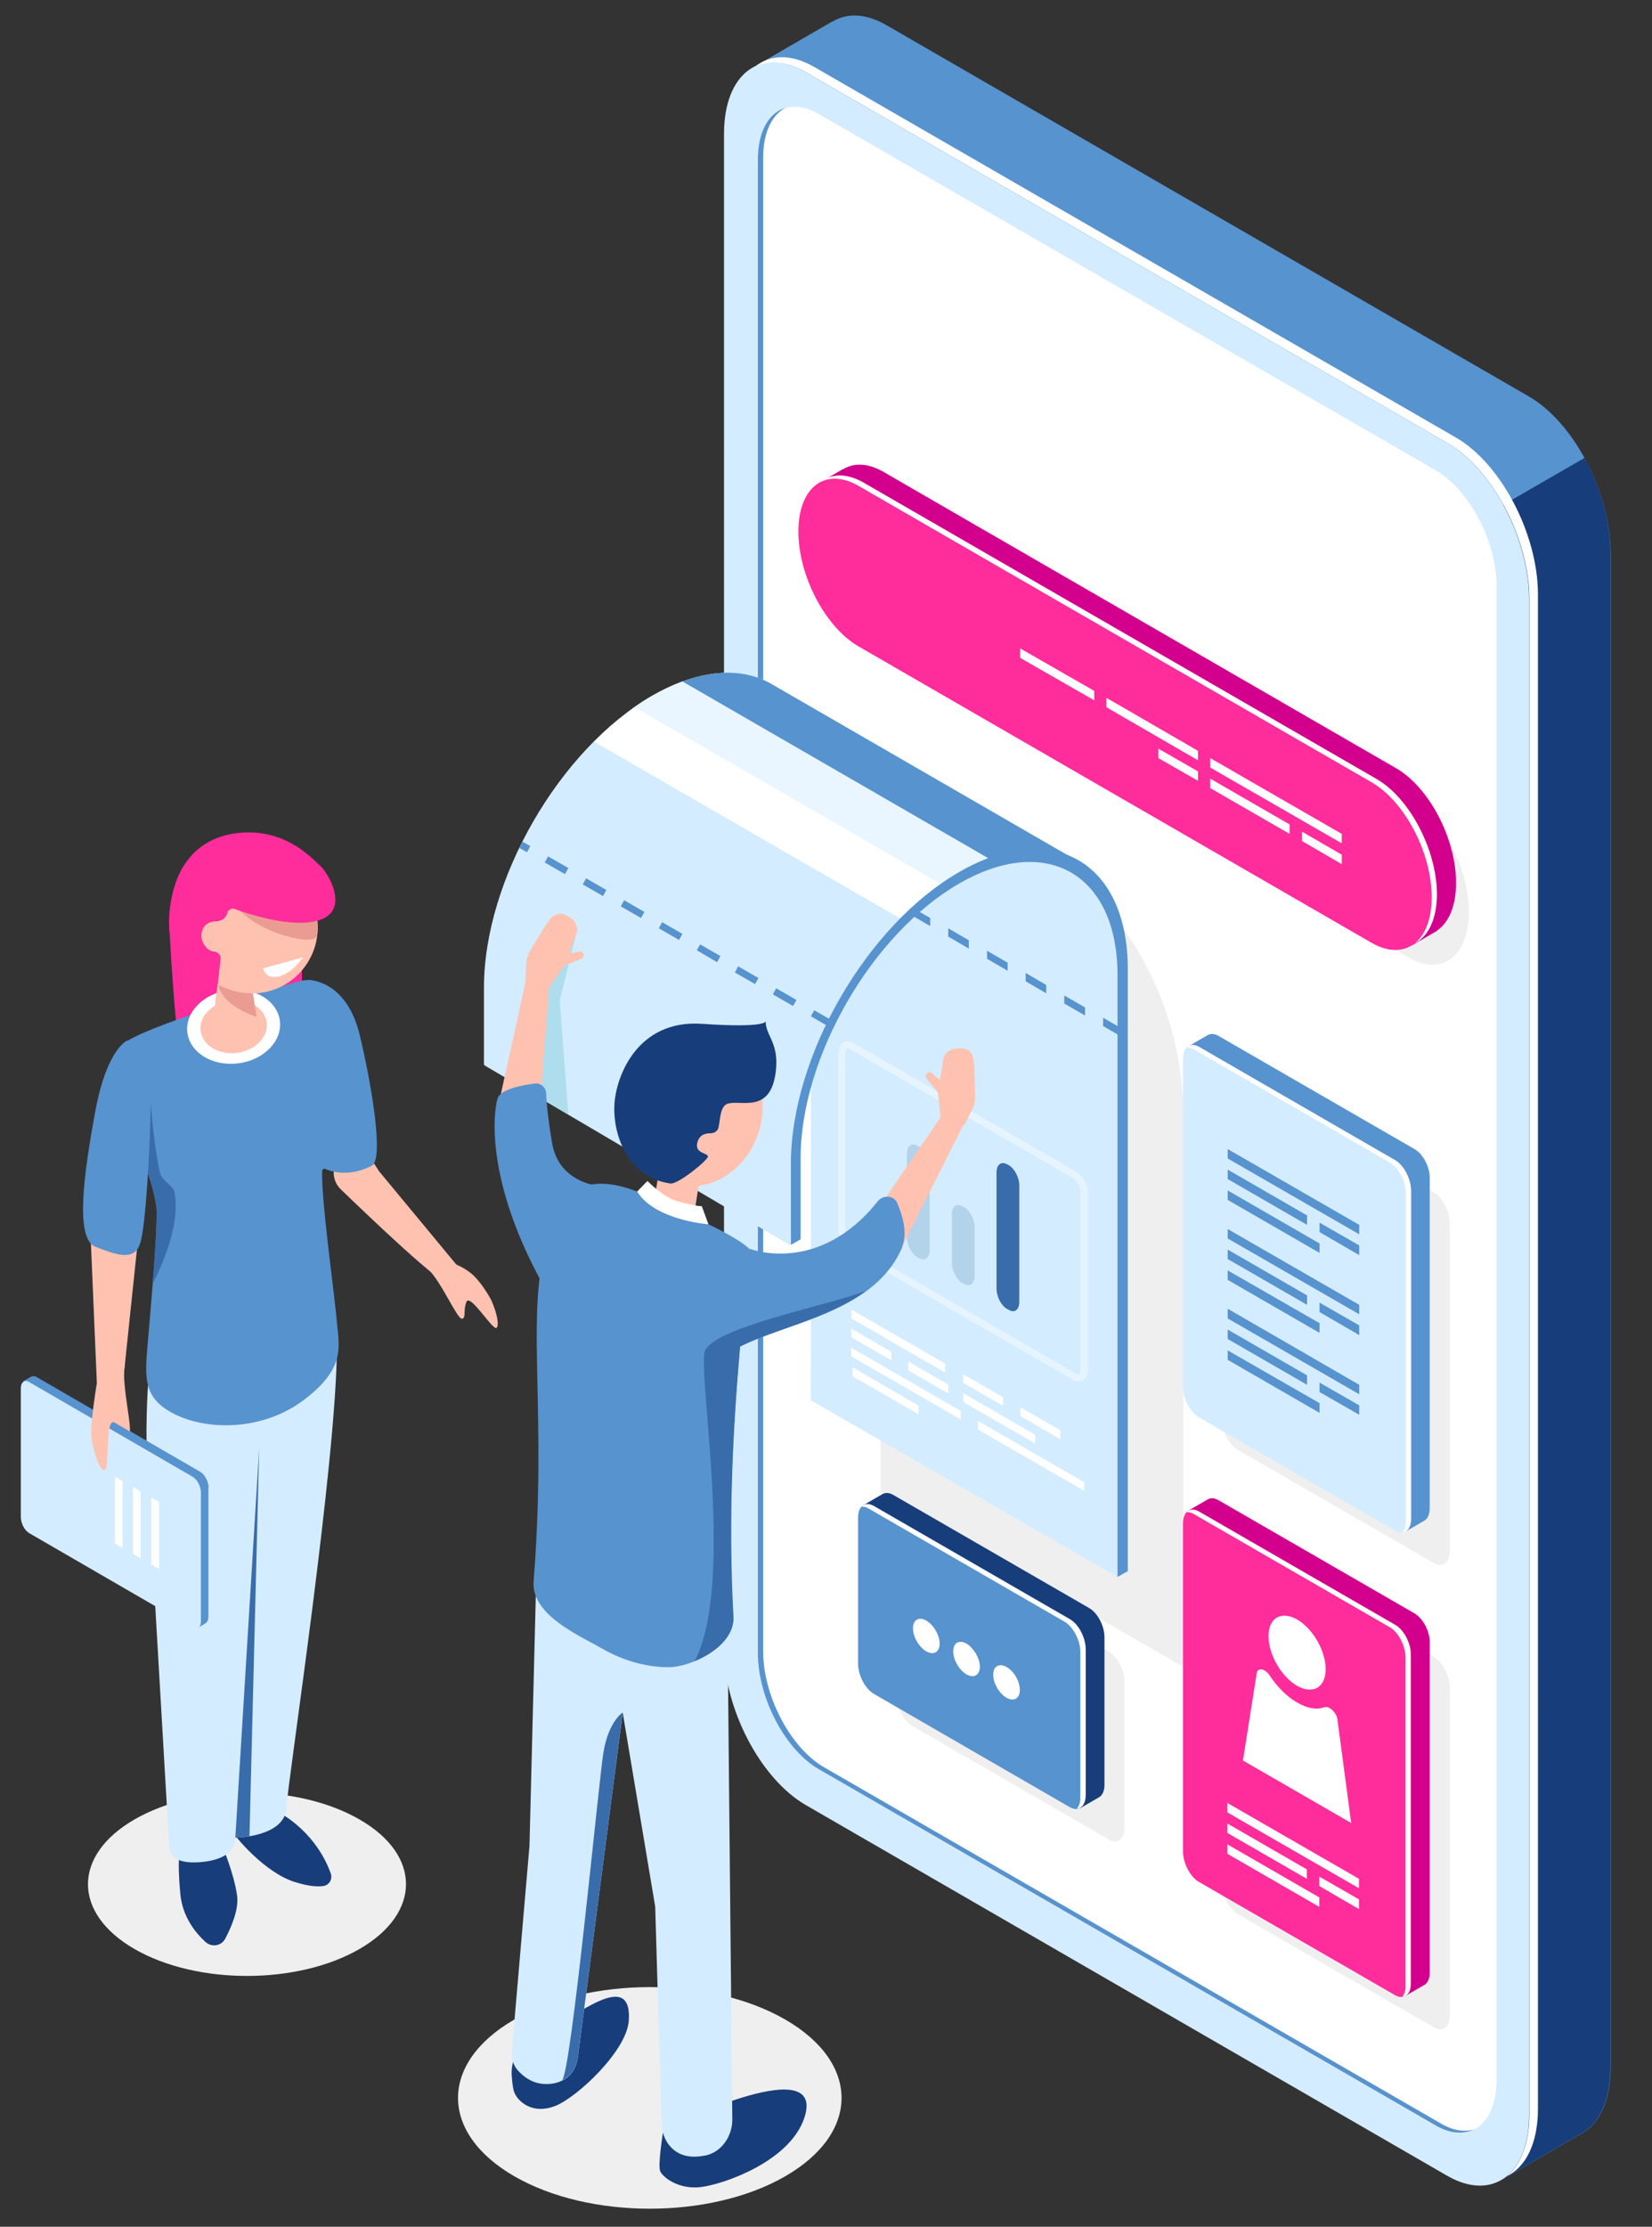 <svg xmlns="http://www.w3.org/2000/svg" xmlns:xlink="http://www.w3.org/1999/xlink" viewBox="0 0 595.3 801.9" xmlns:v="https://vecta.io/nano"><rect x="0" y="0" width="595.3" height="801.9" fill="#333333" stroke="none"/><style><![CDATA[.B{fill:#5793ce}.C{fill:#fff}.D{fill:#ffc2b0}.E{fill:#efefef}.F{fill:#d4ecff}.G{fill:#173d7a}.H{fill:#396caa}.I{fill:#ff2c9c}]]></style><path d="M550.8 142.7L319.5 9.1c-7.6-4.4-14.5-4.5-19.7-1.2v-.1l-29 16.8 19.5 3.6c-.1 1-.1 2-.1 3.1v545.6c0 21.7 13.2 46.8 29.4 56.2l228.1 131.7-6.5 20.2 28.4-16.5c6.6-3.4 10.8-11.9 10.8-24.1V198.9c-.2-21.7-13.3-46.9-29.6-56.2z" class="B"/><path d="M290.1 576.9c0 21.7 13.2 46.8 29.4 56.2l228.1 131.7-6.5 20.2 28.4-16.5c6.6-3.4 10.8-11.9 10.8-24.1V198.9c0-11.3-3.6-23.5-9.3-34L290.1 327v249.9z" class="G"/><path d="M521.6 783.6L290.3 650c-16.2-9.4-29.4-34.5-29.4-56.2V48.2c0-21.7 13.2-31.6 29.4-22.2l231.3 133.6c16.2 9.4 29.4 34.5 29.4 56.2v545.6c.1 21.6-13.1 31.5-29.4 22.2z" class="F"/><path d="M524.7 157.6L293.4 24.1c-8.4-4.8-15.9-4.5-21.3-.1 5-2.4 11.4-2 18.3 2l231.3 133.6c16.2 9.4 29.4 34.5 29.4 56.2v545.6c0 10.5-3.1 18.2-8.1 22.3 6.8-3.3 11.2-11.8 11.2-24.3V213.8c-.1-21.6-13.3-46.8-29.5-56.2zm-7.4 607.9L295.1 637.2c-12.1-7-21.9-25.7-21.9-41.8V57.6c0-16.1 9.8-23.5 21.9-16.5l222.3 128.3c12.1 7 21.9 25.7 21.9 41.8V749c-.1 16.1-9.9 23.5-22 16.5z" class="C"/><path d="M519.2 764.7L296.9 636.4c-12.1-7-21.9-25.7-21.9-41.8V56.8c0-9 3.1-15.3 7.9-17.9-5.9 1.8-9.8 8.5-9.8 18.6v537.8c0 16.1 9.8 34.8 21.9 41.8l222.3 128.3c5.3 3.1 10.2 3.3 13.9 1.4-3.4 1.1-7.6.5-12-2.1z" class="B"/><path d="M426.4,600.3l-109.1-63V272.1l51.4,29.7c35.7,20.6,57.7,58.7,57.7,99.9V600.3z" class="E"/><g class="F"><path d="M278.3 246.5h0c-11-6.5-26.3-5.7-43.2 4-33.5 19.3-60.7 66.4-60.7 105.1v27.9l1.1.7 109.3 64.3 1.7-33.4 1.4-13 5.8-20.1.7-3.1 12.4-25 9.8-12.2 7.9-9.5 19.3-15.2 1.7-1.3 9.5-4.1 12.8-3.3h10l11.1 2-110.6-63.8z"/><path d="M292.2 504.3l3.5-2v-127c-1.8 2.5-2.7 5.7-3.5 9v120z"/><path d="M402.7 567.9l-110.5-63.6 1.2-120.3 4.2-12.1 12.8-22 15.1-17.9 13.6-10.9 14.8-9 26.7-3 14.2 8 7.9 12.1 2.5 18.5-.9 201z"/></g><path d="M278.3 246.5c-9.2-5.5-21.4-5.8-35.1 0l112.5 65 12.1-3.1h10l11.1 2-110.6-63.9z" class="B"/><path fill="#e9f6ff" d="M245.9 245.4c-3.5 1.3-7.1 3-10.8 5.1-2.5 1.4-4.9 3-7.3 4.7L340 320l3.8-3 1.7-1.3 9.5-4.1 3.8-1-112.9-65.2z"/><path d="M325.5 331.4l15.3-12-112.1-64.7c-5.1 3.6-10 7.7-14.6 12.4l111.4 64.3z" class="C"/><path d="M406.2 565.9l-3.5 2V351.2c0-36.4-25.6-51.2-57.1-33s-57.1 62.6-57.1 98.9v29.2l-3.5 2v-29.2c0-38.6 27.2-85.8 60.7-105.1s60.7-3.6 60.7 35v216.9z" class="B"/><path fill="#aedeed" d="M208 334.9l-6.3 25.4 3.1 41-7.8-4.6-10.1-22.3 8.8-28.2z"/><path opacity=".4" d="M388.7 497.5c-.7 0-1.4-.2-2.1-.6l-80.3-46.4c-2.4-1.4-4.2-4.9-4.2-7.9v-63.2c0-1.9.7-3.3 1.9-4 1.1-.6 2.4-.5 3.6.2l80.3 46.4c2.4 1.4 4.2 4.9 4.2 7.9v63.2c0 1.9-.7 3.3-1.9 4-.5.3-1 .4-1.5.4zm-83.2-120c-.1 0-.2 0-.3.1-.3.2-.6.7-.6 1.8v63.2c0 2.2 1.3 4.8 2.9 5.7l80.3 46.4c.2.1.7.4 1 .2s.6-.7.6-1.8v-63.2c0-2.2-1.3-4.8-2.9-5.7l-80.3-46.4c-.1-.1-.4-.3-.7-.3z" class="C"/><path d="M331.2 453.1l-.6-.3c-2.1-1.2-3.8-4.5-3.8-7.2v-30.1c0-2.8 1.7-4.1 3.8-2.9l.6.3c2.1 1.2 3.8 4.5 3.8 7.2v30.1c0 2.8-1.7 4.1-3.8 2.9zm16.2 9.3l-.6-.3c-2.1-1.2-3.8-4.5-3.8-7.2v-17.6c0-2.8 1.7-4.1 3.8-2.9l.6.3c2.1 1.2 3.8 4.5 3.8 7.2v17.6c0 2.8-1.7 4.1-3.8 2.9z" fill="#b2d3ea"/><path d="M363.5 471.7l-.6-.3c-2.1-1.2-3.8-4.5-3.8-7.2v-42c0-2.8 1.7-4.1 3.8-2.9l.6.3c2.1 1.2 3.8 4.5 3.8 7.2v42c0 2.9-1.7 4.2-3.8 2.9z" class="H"/><path d="M129.5 701.9c-22.4 12.9-58.6 12.9-81 0s-22.4-33.8 0-46.7 58.6-12.9 81 0c22.4 12.8 22.4 33.8 0 46.7z" class="E"/><path d="M60.9 331.6s1.3 26.3 3.3 44 44.6-13.6 44.6-13.6v-20.2l-47.9-10.2z" class="I"/><path d="M83.7 659.4c.6 1.6 11.7 15.1 22.7 18.4 4.8 1.5 8 1.7 10.1 1.4s3.4-2.4 2.7-4.5c-1.9-5.4-7.4-16.5-21.2-23.4-18.7-9.2-14.3 8.1-14.3 8.1zm-3.7 5.1s4.2 9.8 5.4 17.9c.8 5-2 11.5-4.2 15.7-1.4 2.7-4.9 3.3-7.2 1.2-3.6-3.3-8.2-9-9-17.1-1.3-13.8 0-16.2 0-16.2l15-1.5z" class="G"/><path d="M53.4 498.1s-1.4 17.4 0 36.6L61 665.4s-.5 6.5 12.2 5.1 11.6-8.7 11.6-8.7 17.8-.2 18.4-10.7 18.2-125.2 18.2-166.5l-68 13.5z" class="F"/><path d="M127.9 408.3l8.7 13.5 30 36.2s-1 3.4-4.8 4.2c-2.9.7-28.1-23.4-39-33.9-2.9-2.8-3.4-7.3-1.1-10.6l6.2-9.4z" class="D"/><g class="B"><path d="M110.9 352.9s13.8-.4 18.7 19.7c4.8 20 8.6 45.1 4.4 47.2-12.6 6.3-20.5-1.1-20.5-1.1l-2.6-65.8z"/><path d="M115.1 353.8c-2.4-1-5-1.1-7.5-.4-11.8 3.4-56.2 16.4-63.5 22.7-8.4 7.2 12.7 47.8 12.4 61.1s-1.8 29-3 43.4c-1.2 14.5-2.8 22.4 9.1 28.5 11.8 6.1 32 6.4 47.1-5.1s12.4-19.4 11.7-27.8c-.6-8.4-5.8-44.5-5.3-54.8 0 0 5.3-3.9 9.3-10.7 3.9-6.7-3-19.1-5.9-27.1s1.6-17.2.7-23.8c-.5-3.3-2.6-5-5.1-6z"/></g><ellipse transform="matrix(.992 -.127 .127 .992 -46.29 13.694)" cx="84.2" cy="369.7" rx="16.8" ry="13.3" class="C"/><g class="D"><ellipse transform="matrix(.992 -.127 .127 .992 -46.29 13.694)" cx="84.2" cy="369.7" rx="12" ry="9.5"/><path d="M89.6 351s-8-6.6-9.6-3.2c-1.6 3.3-2.9 17.6-2.9 17.6l15.9 4.3-2.4-14.5c0 0 3.2-2.7-1-4.2z"/><use xlink:href="#B"/></g><path fill="#ea9c92" d="M78.9 351.9l-.4 2.4c1.6 8.3 14 11.9 14 11.9l-1.8-11s1.5-1.3 1.1-2.5c-5-1.6-11.1-2.9-12.9-.8z"/><g class="D"><use xlink:href="#B"/><path d="M32.2 434.5l2.7 63.5 9.3 1 6-57.2z"/></g><path d="M62.8 429.1c-.5-2.2-4.6-4-5.2-6.9-3.2-14.8-4-36.6-4-36.6L51 415.4c3 8.8 5.6 17 5.5 21.7-.2 7.8-.8 16.4-1.5 25.2h0c0 0 10.8-19.6 7.8-33.2z" class="H"/><path d="M45.9 374.7s-7.4 2.8-11.6 25.7c-4.2 22.8-7.3 45.7.1 48.6 7.5 2.9 13.8 5.2 16-.9s3.6-35.5 3.8-46.1c.3-10.6.7-25.2-8.3-27.3z" class="B"/><path d="M164.4 455.4s4 1.5 6.9 4.6c2.4 2.6 3.7 4.8 4.7 6.4 2.3 3.5 4.3 10.9 2.9 11.8s-9.5-12.5-10.8-9.4 0 6-1.7 6.1c-1.7 0-7.5-13.5-12-17.7s10-1.8 10-1.8z" class="D"/><path d="M84.8 661.8s2.2 0 5.1-.5h0l3.5-139.7-8.6 140.2z" class="H"/><g class="B"><path d="M71.3 586.3l-4.9-6.5-52-30.1c-1.7-1-3-3.5-3-5.8v-42.6l-3-3.9 2.8-1.6c.5-.3 1.3-.3 2 .1L72.1 530c1.7 1 3 3.5 3 5.8v46.3c0 1.3-.4 2.1-1.1 2.5h0l-2.7 1.7z"/><path d="M35.4 561.9l-3.7-2.1-20.3-35.2v-23.1l-3-3.9 2.8-1.6c.5-.3 1.3-.3 2 .1l58.9 34.1c.9.5 1.7 1.5 2.2 2.6l-38.9 29.1z"/><path d="M9.8 499.3l-1.3-1.7 2.8-1.6c.5-.3 1.3-.3 2 .1l1 .6-4.5 2.6zm62.9 31.2c1.3 1.1 2.3 3.1 2.5 5l-5.8 3.3-2.8-4.8 6.1-3.5z"/></g><path d="M69.4 531.8l-58.9-34.1c-1.7-1-3 .1-3 2.3v46.3c0 2.2 1.3 4.8 3 5.8l58.9 34.1c1.7 1 3-.1 3-2.3v-46.3c0-2.3-1.3-4.8-3-5.8z" class="F"/><path d="M57.3 565l-2.8-1.6v-24.1l2.8 1.6zm-6.6-3.8l-2.8-1.6v-24.1l2.8 1.6zm-6.5-3.7l-2.8-1.7v-24.1l2.8 1.7z" class="C"/><path d="M35 497.5s-2.5 14.8-2.1 19.6 2.9 12.6 4.8 12.4.1-19.1 3.5-17.2 3.7 5.1 5.3 4c1.5-1.1-2.7-17.3-1.6-24.3 1.1-7.1-9.9 5.5-9.9 5.5z" class="D"/><path fill="#ea9c92" d="M99.8 336c11.9 4.2 14.2 1.6 14.3 1.5.1-.7.2-1.4.2-2.2.2-2.6-.1-5.2-.8-7.6l-30.9-4.2c.1.1 5 8.2 17.2 12.5z"/><path d="M115.3 311.7c-2.8-2.4-12.9-14.3-31.1-11.5-11.3 1.8-20.9 9.5-23 27.1-1.4 11.9 2.9 23.6 11 32.3.4-.2.9-.4 1.3-.7 4.5-3 5-4.6 5-4.7l1-9c0-1.3-1-2.4-2.3-2.5-1-.1-2.2-.5-3.3-2-2.6-3.4-1.4-8.7 3.8-8.9 2.7-.1 3.8-1.6 4.2-3a2.06 2.06 0 0 1 2.8-1.4c5.9 2.1 20.5 6.8 29.9 4.1 12-3.4 3.5-17.4.7-19.8z" class="I"/><path d="M101.8 346.8l7.3-2s-3.5 5.5-8.5 6.8-5.8-2.9-5.8-2.9l7-1.9z" class="C"/><path d="M47.3 515.8l-6.2-3.6 2.3 3.8 3.2 1.2z" class="B"/><path d="M185.3 783.7c27 15.6 70.7 15.6 97.7 0s27-40.8 0-56.4-70.7-15.6-97.7 0-27 40.8 0 56.4z" class="E"/><path d="M191.8 734.3c-4.8 2.1-7.8 7.4-7.4 13.2.2 2.7.5 5.3 1.1 6.4 1.5 3.2 6.6 7.6 14.6 4.5 8-3.2 25.8-19.9 26.5-30.8 1.2-20.3-22.1 1.3-34.8 6.7zm47.1 33.7s-1.9 11.7-1 13.9c.9 2.1 6.5 6.7 14.7 5.7s31.9-9.2 37.2-24.8c8.2-24.2-45.8 1.8-45.8 1.8l-5.1 3.4z" class="G"/><path d="M262.1 580.6l1.8 183c-.2 6.4-4.4 11.7-10 12.7l-2.2.3c-5.7.5-9-1.9-10.9-4.5-1.5-2.1-2.3-4.7-2.4-7.4l-2.3-78.1-11.7-69.8-16.1 123.6c-.3 3.3-1.9 6.4-4.4 8.1-1.8 1.2-4.2 2.1-7.4 2-4.6-.1-7.8-2.6-9.8-4.8-1.6-1.7-2.4-4.2-2.3-6.6l6.4-74.4 2.4-94.9 68.9 10.8z" class="F"/><g class="D"><path d="M238.4 416.8l-2.9 16.7s-.1 5.7 6.2 7.3 8.3-2.5 8.3-2.5l2.9-18.8-14.5-2.7z"/><path d="M273.4 407.7c-4.5 14.3-18.5 22.6-31.2 18.5s-19.3-18.9-14.8-33.2 18.5-22.6 31.2-18.5c12.7 4 19.3 18.9 14.8 33.2z"/></g><path d="M239.1 433.8c-.4-.2-27-17.2-36.8.6-16 29.1-4.3 62.5-10 135-1 12.1 16.3 19.5 24.5 24.2 7.3 4.2 15.4 6.7 23.8 6.8 8.3.1 24.2-7.3 23.6-18.1-2.7-49.8 1.8-91.8 5.8-132.5.1-.1-5-5.6-30.9-16z" class="B"/><path d="M224.4 616.7l-16.1 123.6c-.3 3.3-1.9 6.4-4.4 8.1-.4.3-.9.5-1.4.8 3.3-2.5 13.1-106.3 14.9-117.8s7-14.7 7-14.7z" class="H"/><path d="M325.1 448.9l22.2-44.1-7-4.4-23 33.6zm-146.4-46.8l10.8-49.1 8.6.1-3.2 40.7z" class="D"/><path d="M270.1 449.7s24.8 9.8 46.2-17.1c1.9-2.4 5.7-2.1 6.9.4 1.9 4.4 4.3 11.1 1.4 17.3-12.9 27.7-56.9 26.7-67.5 42.2-10.7 15.6 13-42.8 13-42.8zm-47.8-22.1s-20.5 1.6-23.4-16.2c-1.5-9.1-2-14.6-2.1-17.7-.1-2.1-1.9-3.7-4-3.5-4.9.6-12.5 2.1-13.5 5.4-1.5 4.9-4.4 29 15.8 66 13.2 24.2 27.2-34 27.2-34z" class="B"/><path d="M189.4 353.1l.2-5.6c.1-2 .6-3.9 1.7-5.6l5.7-9.3 1.5-1.9c1.4-1.7 3.8-2.1 5.7-1l1.3.8c1.7 1 2.6 2.9 2.5 4.9l-2.9 8 3.7-.7c.7-.1 1.4.3 1.5 1.1h0c.1.6-.2 1.2-.8 1.5l-6.1 2.4-5.5 7.8-8.5-2.4zm158.1 52l2.6-5c.9-1.8 1.4-3.7 1.3-5.7l-.3-10.9-.4-2.4c-.3-2.2-2.3-3.7-4.5-3.6l-1.5.1a5.34 5.34 0 0 0-4.6 3l-1.4 8.4-2.9-2.5c-.6-.5-1.4-.4-1.9.2h0c-.4.5-.4 1.2 0 1.7l4.1 5.1 1.1 10.7 8.4.9z" class="D"/><path d="M253.9 487c-2.2 9.8 10.8 84.1-3.6 111.2 7.2-2.9 14.4-8.7 14-16-1.9-35.6-.2-67.2 2.4-97.3 12.4-6.3 31.7-10 45.3-20-14.6 5.5-56.2 13.4-58.1 22.1z" class="H"/><path d="M229.6 429.1l3.7-3.8s6.1 6.2 10.9 7.3c0 0 5.9 1.7 8.7 1.8l2.4 6.5c0 0-19.3-1.4-25.7-11.8z" class="C"/><path d="M256.1 408.1c1 0 2-.5 2.5-1.3 1-1.5.4-8.2 3.5-9.3 4.8-1.7 16.3 4.3 17.6-13.2.6-9.1-3.8-11.5-3.8-16.5 0 0 .4 2.5-23 .9s-31 19.2-31.5 29.1c-.6 9.9 4.2 26.2 20.2 28.4 2.7.4 13.8-8.6 13.5-9.8s-4.5-1.1-3.9-4.5c.5-2.7 2.2-3.8 4.9-3.8z" class="G"/><path d="M399.5 662.4l-70.7-40.8c-3.1-1.8-5.7-6.7-5.7-10.9v-52.5c0-4.2 2.5-6.1 5.7-4.3l70.7 40.8c3.1 1.8 5.7 6.7 5.7 10.9v52.5c0 4.2-2.6 6.2-5.7 4.3z" class="E"/><path d="M392.5 579.1l-70.7-40.8c-1.4-.8-2.7-.8-3.7-.3l-6.9 4 4.8 1.8v51.5c0 4.2 2.5 9.1 5.7 10.9l67.5 39v6l6.9-4c1.2-.7 1.9-2.3 1.9-4.5v-52.5c.2-4.4-2.4-9.3-5.5-11.1z" class="G"/><path d="M385.5 650.8L314.9 610c-3.1-1.8-5.7-6.7-5.7-10.9v-52.5c0-4.2 2.5-6.1 5.7-4.3l70.7 40.8c3.1 1.8 5.7 6.7 5.7 10.9v52.5c-.1 4.2-2.6 6.1-5.8 4.3z" class="B"/><path d="M385.5 583.1l-70.7-40.8c-1.8-1-3.4-.8-4.4.3.8-.1 1.6.1 2.5.6l70.7 40.8c3.1 1.8 5.7 6.7 5.7 10.9v52.5c0 1.8-.5 3.2-1.3 4 1.9-.2 3.2-2 3.2-4.9V594c0-4.2-2.5-9.1-5.7-10.9zm-46.9 8.8c0 3-2.1 4.3-4.8 2.8-2.6-1.5-4.8-5.2-4.8-8.3s2.1-4.3 4.8-2.8c2.7 1.6 4.8 5.3 4.8 8.3zm14.5 8.3c0 3-2.1 4.3-4.8 2.8-2.6-1.5-4.8-5.2-4.8-8.3s2.1-4.3 4.8-2.8c2.6 1.6 4.8 5.3 4.8 8.3zm14.4 8.4c0 3-2.1 4.3-4.8 2.8-2.6-1.5-4.8-5.2-4.8-8.3 0-3 2.1-4.3 4.8-2.8s4.8 5.2 4.8 8.3z" class="C"/><path d="M516.7 730.1L446 689.3c-3.1-1.8-5.7-6.7-5.7-10.9V560.2c0-4.2 2.5-6.1 5.7-4.3l70.7 40.8c3.1 1.8 5.7 6.7 5.7 10.9v118.3c0 4.1-2.6 6-5.7 4.2z" class="E"/><path fill="#d3008d" d="M509.7 581L439 540.2c-1.4-.8-2.7-.8-3.7-.3l-6.9 4 4.8 1.8v117.2c0 4.2 2.5 9.1 5.7 10.9l67.5 39v6l6.9-4c1.2-.7 1.9-2.3 1.9-4.5V591.9c.2-4.2-2.3-9-5.5-10.9z"/><path d="M502.7 718.5L432 677.7c-3.1-1.8-5.7-6.7-5.7-10.9V548.6c0-4.2 2.5-6.1 5.7-4.3l70.7 40.8c3.1 1.8 5.7 6.7 5.7 10.9v118.3c0 4.1-2.5 6-5.7 4.2z" class="I"/><path d="M502.7 585.1L432 544.3c-1.8-1-3.4-.8-4.4.3.8-.1 1.6.1 2.5.6l70.7 40.8c3.1 1.8 5.7 6.7 5.7 10.9v118.3c0 1.8-.5 3.2-1.3 4 1.9-.2 3.2-2 3.2-4.9V595.9c0-4.2-2.5-9-5.7-10.8zm-25 16c0 6.6-4.6 9.2-10.3 6-5.7-3.3-10.3-11.3-10.3-17.9s4.6-9.2 10.3-6c5.7 3.3 10.3 11.3 10.3 17.9zm4.3 18.6v-.3c-.4-2.8-3.1-5.2-4.8-4.6-2.7 1-6.1.5-9.8-1.7-3.7-2.1-7.1-5.6-9.8-9.6-1.7-2.6-4.3-3.2-4.8-.9v.3l-4.9 31.1 39 22.5-4.9-36.8zm7.7 60.3l-47.4-27.3v-3.4l47.4 27.3zm-14.3 6.7l-33.1-19.1v-3.4l33.1 19.1zm-4.5-10.1l-28.6-16.5v-3.4l28.6 16.5zm18.8 10.9l-14.3-8.3v-3.4l14.3 8.2z" class="C"/><path d="M516.7 562.9L446 522.1c-3.1-1.8-5.7-6.7-5.7-10.9V392.9c0-4.2 2.5-6.1 5.7-4.3l70.7 40.8c3.1 1.8 5.7 6.7 5.7 10.9v118.3c0 4.1-2.6 6.1-5.7 4.3z" class="E"/><path d="M509.7 413.8L439 373c-1.4-.8-2.7-.8-3.7-.3l-6.9 4 4.8 1.8v117.2c0 4.2 2.5 9.1 5.7 10.9l67.5 39v6l6.9-4c1.2-.7 1.9-2.3 1.9-4.5V424.6c.2-4.1-2.3-9-5.5-10.8z" class="B"/><path d="M502.7 551.2L432 510.4c-3.1-1.8-5.7-6.7-5.7-10.9V381.3c0-4.2 2.5-6.1 5.7-4.3l70.7 40.8c3.1 1.8 5.7 6.7 5.7 10.9V547c0 4.1-2.5 6-5.7 4.2z" class="F"/><path d="M502.7 417.8L432.1 377c-1.8-1-3.4-.8-4.4.3.8-.1 1.6.1 2.5.6l70.7 40.8c3.1 1.8 5.7 6.7 5.7 10.9v118.3c0 1.8-.5 3.2-1.3 4 1.9-.2 3.2-2 3.2-4.9V428.7c-.1-4.2-2.6-9.1-5.8-10.9z" class="C"/><path d="M489.8 444.5l-47.4-27.3v-3.4l47.4 27.3zm-14.3 6.7l-33.1-19.1v-3.4l33.1 19.1zm-4.5-10.1l-28.6-16.5v-3.4l28.6 16.5zm18.8 10.9l-14.3-8.3v-3.4l14.3 8.2zm0 21.3L442.4 446v-3.4l47.4 27.3zm-14.3 6.7l-33.1-19.1v-3.4l33.1 19zm-4.5-10.1l-28.6-16.5V450l28.6 16.5zm18.8 10.9l-14.3-8.3v-3.4l14.3 8.2zm0 21.3l-47.4-27.3v-3.5l47.4 27.4zm-14.3 6.7l-33.1-19.1v-3.4l33.1 19zm-4.5-10.1l-28.6-16.5v-3.4l28.6 16.5zm18.8 10.8l-14.3-8.2v-3.4l14.3 8.2z" class="B"/><path d="M340.6 494.3l-33.8-19.5v-3.2l33.8 19.5zm20.9 12l-14.4-8.3v-3.1l14.4 8.3zm-19.8-4.5l-14.4-8.3v-3.2l14.4 8.3zm31.3 18l-25.9-14.9v-3.2l25.9 15zm17.7 17.1l-38.3-22.1v-3.1l38.3 22.1zm-8.6-18.6l-14.4-8.4v-3.1l14.4 8.3zm-60.9-28.4l-14.4-8.3v-3.1l14.4 8.3zm25 21.3l-39.5-22.8v-3.1l39.5 22.8zm-15.2-1.9l-23.8-13.7v-3.2l23.8 13.8z" class="C"/><path d="M507.6 344.8L322.8 238.1c-12-6.9-21.7-25.4-21.7-41.4h0c0-16 9.7-23.3 21.7-16.4L507.6 287c12 6.9 21.7 25.4 21.7 41.4h0c0 16-9.7 23.3-21.7 16.4z" class="E"/><path fill="#d3008d" d="M524.7 318c0-16-9.7-34.5-21.7-41.4L318.3 169.9c-5.6-3.2-10.6-3.3-14.5-.9v-.1l-9.1 5.3 4.2.5c-1.5 3-2.3 6.9-2.3 11.6h0c0 16 9.7 34.5 21.7 41.4l184.8 106.7a17.56 17.56 0 0 0 6.7 2.4l-1.1 3.7 9-5.2h-.1c4.3-2.8 7.1-8.8 7.1-17.3z"/><path d="M494.2 339.5L309.4 232.8c-12-6.9-21.7-25.4-21.7-41.4h0c0-16 9.7-23.3 21.7-16.4l184.8 106.7c12 6.9 21.7 25.4 21.7 41.4h0c0 16-9.7 23.3-21.7 16.4z" class="I"/><path d="M496 280.5L311.2 173.8c-6.1-3.5-11.6-3.3-15.5-.2 3.7-1.9 8.5-1.6 13.7 1.4l184.8 106.7c12 6.9 21.7 25.4 21.7 41.4 0 7.8-2.3 13.6-6.1 16.6 4.9-2.5 8-8.7 8-17.8-.1-15.9-9.8-34.5-21.8-41.4zm-12.5 23.2l-47.4-27.3V273l47.4 27.3zm-51.8-29.9l-33-19.1v-3.4l33 19.1zm33 26.5l-28.6-16.5v-3.4l28.6 16.5zm18.8 10.9l-14.3-8.3v-3.4l14.3 8.3zm-51.8-30l-14.3-8.2v-3.4l14.3 8.2z" class="C"/><path d="M203.6 314.8l-7.3-4.2 1.2-2.2 7.3 4.2zm-13.7-7.9l1.2-2.2-2.8-1.6c-.4.7-.7 1.5-1.1 2.3l2.7 1.5zm27.4 15.8l-7.3-4.2 1.2-2.2 7.3 4.2zm13.7 7.9l-7.3-4.2 1.2-2.2 7.3 4.2zm13.7 7.9l-7.3-4.2 1.2-2.2 7.3 4.2zm13.7 8l-7.3-4.3 1.2-2.1 7.3 4.2zm13.7 7.9l-7.3-4.2 1.2-2.2 7.3 4.2zm13.7 7.9l-7.3-4.2 1.2-2.2 7.3 4.2zm13.7 7.9l-7.3-4.2 1.2-2.2 7.3 4.2zm35.7-36.7l-7.4-4.3 1.5-2 5.9 3.4zm13.9 8.1l-7.4-4.3v-3l7.4 4.3zm14 8l-7.4-4.3v-2.9l7.4 4.3zm13.9 8.1l-7.4-4.3v-3l7.4 4.3zm14 8l-7.5-4.3v-2.9l7.5 4.3zm13.9 8.1l-7.4-4.3v-3l7.4 4.3z" class="B"/><path d="M394.3 252.2l-26.7-15.3v-3.4l26.7 15.3z" class="C"/><defs ><path id="B" d="M110.1 319.2c15.3 25.5-12.8 50.5-36.3 32.3-1-.8-1.8-1.7-2.5-2.8-15.3-25.5 12.8-50.5 36.3-32.3 1 .8 1.9 1.7 2.5 2.8z"/></defs></svg>